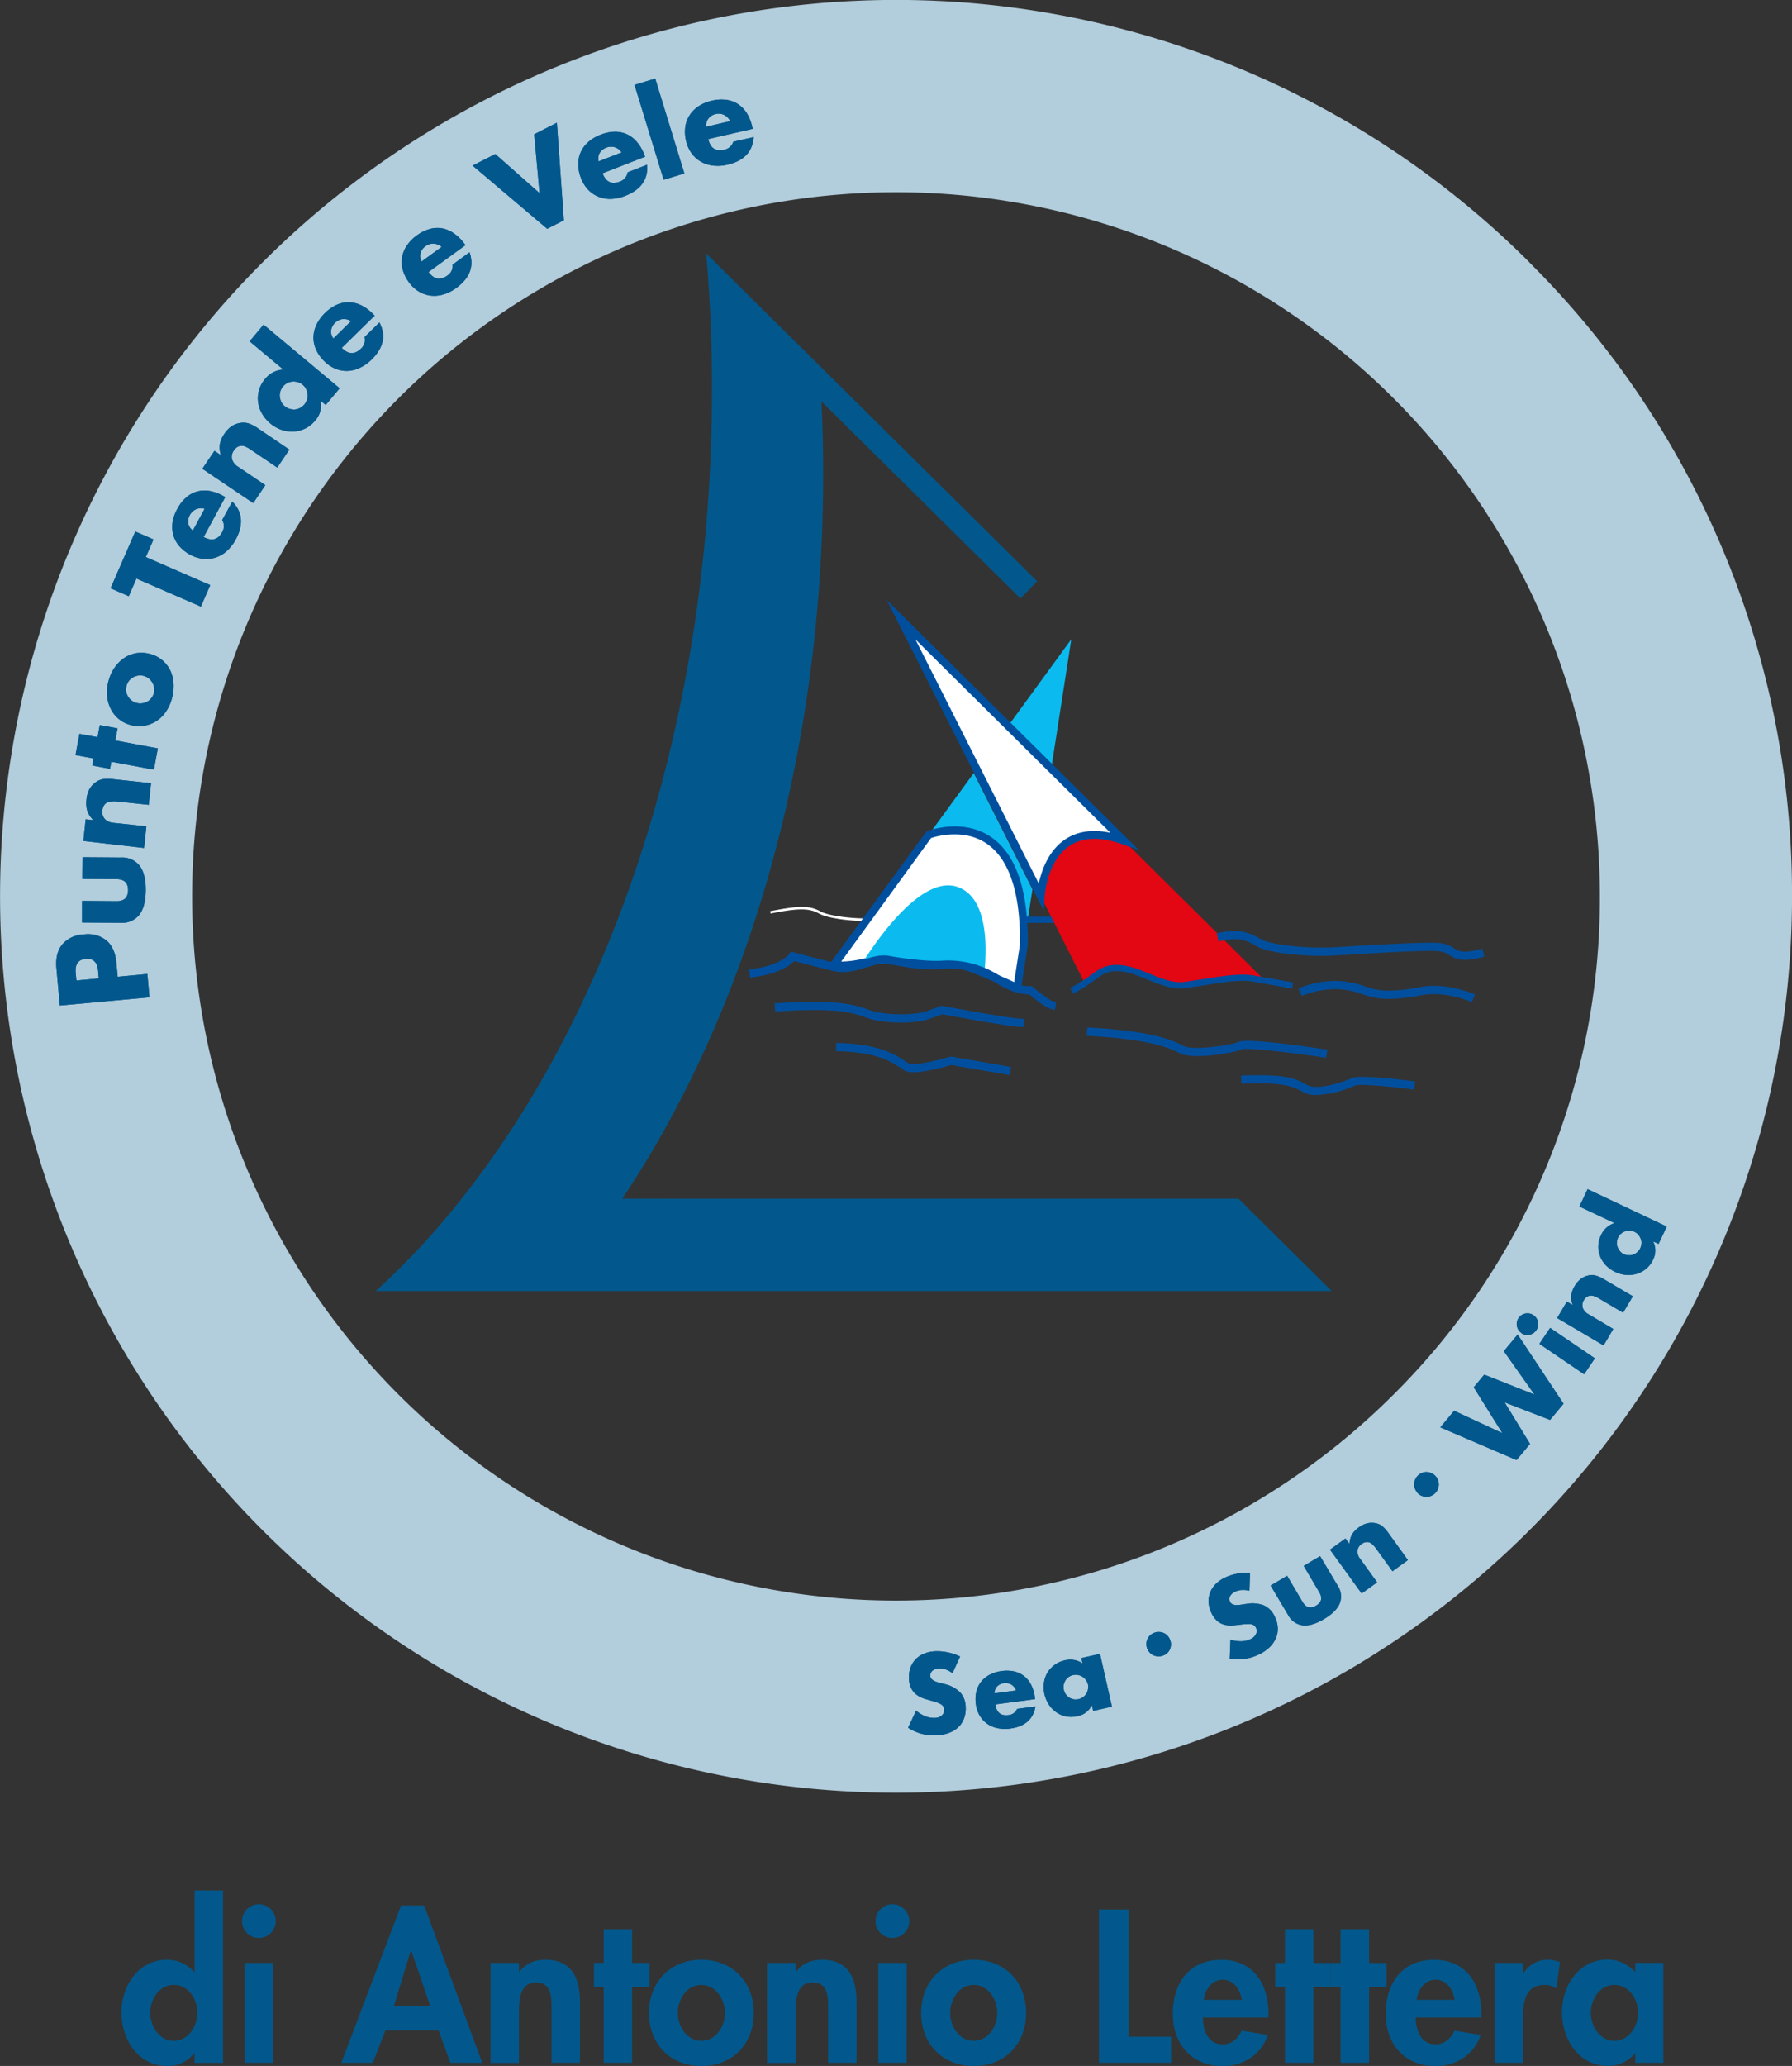<svg id="Livello_1" data-name="Livello 1" xmlns="http://www.w3.org/2000/svg" viewBox="0 0 579.71 668.05"><rect x="0" y="0" width="579.71" height="668.05" fill="#333333" stroke="none"/><defs><style>.cls-1{fill:#b2cddc;}.cls-2{fill:#02588c;}.cls-3{fill:#0bbbef;}.cls-4{fill:#fff;}.cls-5{fill:#004f9f;}.cls-6{fill:#e30613;}</style></defs><title>Logo</title><path class="cls-1" d="M458.73,555.49a227.7,227.7,0,1,1,66.69-161,226.22,226.22,0,0,1-66.69,161m43.95-366a289.85,289.85,0,1,0,84.9,205,287.94,287.94,0,0,0-84.9-204.95" transform="translate(-7.86 -104.62)"/><path class="cls-2" d="M316,645.65a8.29,8.29,0,0,0-2.25-1.21,5.61,5.61,0,0,0-2.13-.32,3.46,3.46,0,0,0-2.08.71,2,2,0,0,0-.74,1.64,1.58,1.58,0,0,0,.47,1.11,3.37,3.37,0,0,0,1.11.71,8.48,8.48,0,0,0,1.52.49c.56.13,1.12.28,1.68.43a10.44,10.44,0,0,1,4.92,2.68,7.24,7.24,0,0,1,1.75,4.68,9.36,9.36,0,0,1-.49,3.61A7.51,7.51,0,0,1,318,663a8.93,8.93,0,0,1-3.05,1.92,13.08,13.08,0,0,1-4.17.84,15.41,15.41,0,0,1-9.16-2.46l2.59-5.52a11.67,11.67,0,0,0,3.06,1.83,7.17,7.17,0,0,0,2.93.51,3.48,3.48,0,0,0,2.4-.87,2.29,2.29,0,0,0,.71-1.74,2.2,2.2,0,0,0-.25-1,2.31,2.31,0,0,0-.72-.75,5.59,5.59,0,0,0-1.27-.6c-.52-.18-1.15-.38-1.89-.59s-1.74-.49-2.58-.78a8.15,8.15,0,0,1-2.28-1.21,6,6,0,0,1-1.66-2,7.24,7.24,0,0,1-.75-3.12,8.93,8.93,0,0,1,.46-3.49,7.63,7.63,0,0,1,1.64-2.75,7.9,7.9,0,0,1,2.71-1.85,10.45,10.45,0,0,1,3.66-.8,16,16,0,0,1,4,.34,17.45,17.45,0,0,1,4.06,1.35Z" transform="translate(-7.86 -104.62)"/><path class="cls-2" d="M316,645.65a8.29,8.29,0,0,0-2.25-1.21,5.61,5.61,0,0,0-2.13-.32,3.46,3.46,0,0,0-2.08.71,2,2,0,0,0-.74,1.64,1.58,1.58,0,0,0,.47,1.11,3.37,3.37,0,0,0,1.11.71,8.48,8.48,0,0,0,1.52.49c.56.13,1.12.28,1.68.43a10.44,10.44,0,0,1,4.92,2.68,7.24,7.24,0,0,1,1.75,4.68,9.36,9.36,0,0,1-.49,3.61A7.51,7.51,0,0,1,318,663a8.93,8.93,0,0,1-3.05,1.92,13.08,13.08,0,0,1-4.17.84,15.41,15.41,0,0,1-9.16-2.46l2.59-5.52a11.67,11.67,0,0,0,3.06,1.83,7.17,7.17,0,0,0,2.93.51,3.48,3.48,0,0,0,2.4-.87,2.29,2.29,0,0,0,.71-1.74,2.2,2.2,0,0,0-.25-1,2.31,2.31,0,0,0-.72-.75,5.59,5.59,0,0,0-1.27-.6c-.52-.18-1.15-.38-1.89-.59s-1.74-.49-2.58-.78a8.15,8.15,0,0,1-2.28-1.21,6,6,0,0,1-1.66-2,7.24,7.24,0,0,1-.75-3.12,8.93,8.93,0,0,1,.46-3.49,7.63,7.63,0,0,1,1.64-2.75,7.9,7.9,0,0,1,2.71-1.85,10.45,10.45,0,0,1,3.66-.8,16,16,0,0,1,4,.34,17.45,17.45,0,0,1,4.06,1.35Z" transform="translate(-7.86 -104.62)"/><path class="cls-2" d="M336.55,651.24a3.7,3.7,0,0,0-1.52-1.9,3.91,3.91,0,0,0-4.62.59,3.35,3.35,0,0,0-.85,2.25Zm-6.69,4.51c.36,2.64,1.77,3.79,4.25,3.45a3.33,3.33,0,0,0,2.79-2l5.92-.79q-1,6.18-8.16,7.15a12.18,12.18,0,0,1-4.11-.12,9.21,9.21,0,0,1-3.38-1.46,8.44,8.44,0,0,1-2.4-2.64,9.69,9.69,0,0,1-1.22-3.69,11,11,0,0,1,.15-4,8.39,8.39,0,0,1,1.53-3.21,8.69,8.69,0,0,1,2.78-2.28,11.49,11.49,0,0,1,3.92-1.2,11.25,11.25,0,0,1,4,.13,8.09,8.09,0,0,1,3.23,1.51,8.45,8.45,0,0,1,2.27,2.81,12.19,12.19,0,0,1,1.19,4l.08.64Z" transform="translate(-7.86 -104.62)"/><path class="cls-2" d="M336.55,651.24a3.7,3.7,0,0,0-1.52-1.9,3.91,3.91,0,0,0-4.62.59,3.35,3.35,0,0,0-.85,2.25Zm-6.69,4.51c.36,2.64,1.77,3.79,4.25,3.45a3.33,3.33,0,0,0,2.79-2l5.92-.79q-1,6.18-8.16,7.15a12.18,12.18,0,0,1-4.11-.12,9.21,9.21,0,0,1-3.38-1.46,8.44,8.44,0,0,1-2.4-2.64,9.69,9.69,0,0,1-1.22-3.69,11,11,0,0,1,.15-4,8.39,8.39,0,0,1,1.53-3.21,8.69,8.69,0,0,1,2.78-2.28,11.49,11.49,0,0,1,3.92-1.2,11.25,11.25,0,0,1,4,.13,8.09,8.09,0,0,1,3.23,1.51,8.45,8.45,0,0,1,2.27,2.81,12.19,12.19,0,0,1,1.19,4l.08.64Z" transform="translate(-7.86 -104.62)"/><path class="cls-2" d="M352,651a4,4,0,0,0,3.16,3.1,4.23,4.23,0,0,0,1.62-.05,4.07,4.07,0,0,0,1.44-.64,4,4,0,0,0,1.05-1.11,4.71,4.71,0,0,0,.55-1.42,3.62,3.62,0,0,0,0-1.57,3.76,3.76,0,0,0-.66-1.45,4.41,4.41,0,0,0-1.11-1.05,3.74,3.74,0,0,0-1.42-.56,3.88,3.88,0,0,0-1.59,0,4.06,4.06,0,0,0-1.47.64,3.69,3.69,0,0,0-1.05,1.11,4.42,4.42,0,0,0-.54,1.4,3.87,3.87,0,0,0,0,1.55m5.66-10.2,6.06-1.37,3.86,17.07-6.06,1.37-.42-1.9a6.48,6.48,0,0,1-4.68,3.61,8.86,8.86,0,0,1-3.58.1,8.53,8.53,0,0,1-3.16-1.3,8.88,8.88,0,0,1-2.47-2.49,10.31,10.31,0,0,1-1.47-3.47,9.89,9.89,0,0,1-.15-3.63,9.05,9.05,0,0,1,1.11-3.27A8.71,8.71,0,0,1,349,643a8.44,8.44,0,0,1,3.3-1.49,7.11,7.11,0,0,1,5.8,1Z" transform="translate(-7.86 -104.62)"/><path class="cls-2" d="M352,651a4,4,0,0,0,3.16,3.1,4.23,4.23,0,0,0,1.62-.05,4.07,4.07,0,0,0,1.44-.64,4,4,0,0,0,1.05-1.11,4.71,4.71,0,0,0,.55-1.42,3.62,3.62,0,0,0,0-1.57,3.76,3.76,0,0,0-.66-1.45,4.41,4.41,0,0,0-1.11-1.05,3.74,3.74,0,0,0-1.42-.56,3.88,3.88,0,0,0-1.59,0,4.06,4.06,0,0,0-1.47.64,3.69,3.69,0,0,0-1.05,1.11,4.42,4.42,0,0,0-.54,1.4A3.87,3.87,0,0,0,352,651Zm5.66-10.2,6.06-1.37,3.86,17.07-6.06,1.37-.42-1.9a6.48,6.48,0,0,1-4.68,3.61,8.86,8.86,0,0,1-3.58.1,8.53,8.53,0,0,1-3.16-1.3,8.88,8.88,0,0,1-2.47-2.49,10.31,10.31,0,0,1-1.47-3.47,9.89,9.89,0,0,1-.15-3.63,9.05,9.05,0,0,1,1.11-3.27A8.71,8.71,0,0,1,349,643a8.44,8.44,0,0,1,3.3-1.49,7.11,7.11,0,0,1,5.8,1Z" transform="translate(-7.86 -104.62)"/><path class="cls-2" d="M378.93,637.55a4,4,0,0,1,.16-3,3.93,3.93,0,0,1,2.29-2,4,4,0,0,1,3.05.16,3.93,3.93,0,0,1,2,2.29,4,4,0,0,1-.15,3.05,4.08,4.08,0,0,1-.93,1.22A3.91,3.91,0,0,1,384,640a4,4,0,0,1-1.57.22,4,4,0,0,1-1.49-.38,3.89,3.89,0,0,1-1.22-.92,4,4,0,0,1-.81-1.37" transform="translate(-7.86 -104.62)"/><path class="cls-2" d="M378.93,637.55a4,4,0,0,1,.16-3,3.93,3.93,0,0,1,2.29-2,4,4,0,0,1,3.05.16,3.93,3.93,0,0,1,2,2.29,4,4,0,0,1-.15,3.05,4.08,4.08,0,0,1-.93,1.22A3.91,3.91,0,0,1,384,640a4,4,0,0,1-1.57.22,4,4,0,0,1-1.49-.38,3.89,3.89,0,0,1-1.22-.92A4,4,0,0,1,378.93,637.55Z" transform="translate(-7.86 -104.62)"/><path class="cls-2" d="M412.05,619a8.17,8.17,0,0,0-2.54-.24,6,6,0,0,0-2.09.54,3.45,3.45,0,0,0-1.64,1.47,1.94,1.94,0,0,0,0,1.8,1.58,1.58,0,0,0,.86.83,3.47,3.47,0,0,0,1.3.23,9.44,9.44,0,0,0,1.6-.15c.57-.09,1.14-.18,1.71-.25a10.29,10.29,0,0,1,5.58.55,7.18,7.18,0,0,1,3.43,3.63,9.18,9.18,0,0,1,.95,3.51,7.51,7.51,0,0,1-.56,3.32,9,9,0,0,1-2.06,3,13,13,0,0,1-3.52,2.39,15.44,15.44,0,0,1-9.39,1.31l.24-6.1a11.63,11.63,0,0,0,3.53.5,7.1,7.1,0,0,0,2.89-.67,3.42,3.42,0,0,0,1.87-1.74,2.24,2.24,0,0,0,0-1.88,2.29,2.29,0,0,0-.61-.82,2.22,2.22,0,0,0-1-.41,5.23,5.23,0,0,0-1.41-.06c-.55,0-1.2.1-2,.19s-1.79.23-2.68.29A8.14,8.14,0,0,1,404,630a6.08,6.08,0,0,1-2.3-1.18,7.38,7.38,0,0,1-1.91-2.58,9.18,9.18,0,0,1-.93-3.4,7.75,7.75,0,0,1,.44-3.16,8.06,8.06,0,0,1,1.77-2.77,10.54,10.54,0,0,1,3.07-2.16,16.15,16.15,0,0,1,3.82-1.25,17.44,17.44,0,0,1,4.27-.34Z" transform="translate(-7.86 -104.62)"/><path class="cls-2" d="M412.05,619a8.17,8.17,0,0,0-2.54-.24,6,6,0,0,0-2.09.54,3.45,3.45,0,0,0-1.64,1.47,1.94,1.94,0,0,0,0,1.8,1.58,1.58,0,0,0,.86.83,3.47,3.47,0,0,0,1.3.23,9.44,9.44,0,0,0,1.6-.15c.57-.09,1.14-.18,1.71-.25a10.29,10.29,0,0,1,5.58.55,7.18,7.18,0,0,1,3.43,3.63,9.18,9.18,0,0,1,.95,3.51,7.51,7.51,0,0,1-.56,3.32,9,9,0,0,1-2.06,3,13,13,0,0,1-3.52,2.39,15.44,15.44,0,0,1-9.39,1.31l.24-6.1a11.63,11.63,0,0,0,3.53.5,7.1,7.1,0,0,0,2.89-.67,3.42,3.42,0,0,0,1.87-1.74,2.24,2.24,0,0,0,0-1.88,2.29,2.29,0,0,0-.61-.82,2.22,2.22,0,0,0-1-.41,5.23,5.23,0,0,0-1.41-.06c-.55,0-1.2.1-2,.19s-1.79.23-2.68.29A8.14,8.14,0,0,1,404,630a6.08,6.08,0,0,1-2.3-1.18,7.38,7.38,0,0,1-1.91-2.58,9.18,9.18,0,0,1-.93-3.4,7.75,7.75,0,0,1,.44-3.16,8.06,8.06,0,0,1,1.77-2.77,10.54,10.54,0,0,1,3.07-2.16,16.15,16.15,0,0,1,3.82-1.25,17.44,17.44,0,0,1,4.27-.34Z" transform="translate(-7.86 -104.62)"/><path class="cls-2" d="M424.25,614.16l5,8.48c1.11,1.85,2.56,2.25,4.36,1.18s2.14-2.54,1-4.39l-5-8.47,5.3-3.16,5.65,9.5a6.24,6.24,0,0,1,.71,5.77c-.73,1.81-2.43,3.51-5.08,5.08s-5,2.27-6.91,2.05a6.29,6.29,0,0,1-4.73-3.38l-5.64-9.5Z" transform="translate(-7.86 -104.62)"/><path class="cls-2" d="M424.25,614.16l5,8.48c1.11,1.85,2.56,2.25,4.36,1.18s2.14-2.54,1-4.39l-5-8.47,5.3-3.16,5.65,9.5a6.24,6.24,0,0,1,.71,5.77c-.73,1.81-2.43,3.51-5.08,5.08s-5,2.27-6.91,2.05a6.29,6.29,0,0,1-4.73-3.38l-5.64-9.5Z" transform="translate(-7.86 -104.62)"/><path class="cls-2" d="M438.12,605.71l5-3.61,1.29,1.8a6.93,6.93,0,0,1,.87-3.18,8.1,8.1,0,0,1,2.15-2.2,7.62,7.62,0,0,1,2.91-1.36,6.3,6.3,0,0,1,2.8.06,4.8,4.8,0,0,1,2,1,11.08,11.08,0,0,1,1.68,1.86l6.5,9-5,3.61-5.17-7.16a9.92,9.92,0,0,0-1.38-1.59,2.64,2.64,0,0,0-1.29-.65,2.35,2.35,0,0,0-1.09.07,3.37,3.37,0,0,0-1,.5,3,3,0,0,0-1.4,2.17,3.87,3.87,0,0,0,.89,2.66l5.47,7.58-5,3.61Z" transform="translate(-7.86 -104.62)"/><path class="cls-2" d="M438.12,605.71l5-3.61,1.29,1.8a6.93,6.93,0,0,1,.87-3.18,8.1,8.1,0,0,1,2.15-2.2,7.62,7.62,0,0,1,2.91-1.36,6.3,6.3,0,0,1,2.8.06,4.8,4.8,0,0,1,2,1,11.08,11.08,0,0,1,1.68,1.86l6.5,9-5,3.61-5.17-7.16a9.92,9.92,0,0,0-1.38-1.59,2.64,2.64,0,0,0-1.29-.65,2.35,2.35,0,0,0-1.09.07,3.37,3.37,0,0,0-1,.5,3,3,0,0,0-1.4,2.17,3.87,3.87,0,0,0,.89,2.66l5.47,7.58-5,3.61Z" transform="translate(-7.86 -104.62)"/><path class="cls-2" d="M466.38,587.28a4.2,4.2,0,0,1-.81-1.36,3.87,3.87,0,0,1,.15-3,4.16,4.16,0,0,1,.94-1.27,3.87,3.87,0,0,1,1.36-.81,3.81,3.81,0,0,1,1.52-.23A4.14,4.14,0,0,1,471,581a4.19,4.19,0,0,1,1.27.95,3.94,3.94,0,0,1,.66,4.37,4,4,0,0,1-.94,1.27,3.94,3.94,0,0,1-1.36.81,4,4,0,0,1-4.28-1.09" transform="translate(-7.86 -104.62)"/><path class="cls-2" d="M466.38,587.28a4.2,4.2,0,0,1-.81-1.36,3.87,3.87,0,0,1,.15-3,4.16,4.16,0,0,1,.94-1.27,3.87,3.87,0,0,1,1.36-.81,3.81,3.81,0,0,1,1.52-.23A4.14,4.14,0,0,1,471,581a4.19,4.19,0,0,1,1.27.95,3.94,3.94,0,0,1,.66,4.37,4,4,0,0,1-.94,1.27,3.94,3.94,0,0,1-1.36.81,4,4,0,0,1-4.28-1.09Z" transform="translate(-7.86 -104.62)"/><polygon class="cls-2" points="470.41 456.18 486.01 463.42 476.75 448.59 480.15 444.5 496.41 450.95 486.49 436.9 490.97 431.53 505.81 453.9 501.44 459.14 486.75 453.47 494.97 466.89 490.6 472.13 465.93 461.55 470.41 456.18"/><polygon class="cls-2" points="470.41 456.18 486.01 463.42 476.75 448.59 480.15 444.5 496.41 450.95 486.49 436.9 490.97 431.53 505.81 453.9 501.44 459.14 486.75 453.47 494.97 466.89 490.6 472.13 465.93 461.55 470.41 456.18"/><path class="cls-2" d="M509.33,534l14.47,9.84L520.33,549l-14.47-9.84Zm-9.26,1.67a3.58,3.58,0,0,1-1-1,3.62,3.62,0,0,1-.49-1.25,3.77,3.77,0,0,1,0-1.34,3.62,3.62,0,0,1,.53-1.27,3.47,3.47,0,0,1,2.23-1.45,3.77,3.77,0,0,1,1.34,0,3.52,3.52,0,0,1,2.23,1.52,3.5,3.5,0,0,1,.49,1.24,3.36,3.36,0,0,1,0,1.34,3.44,3.44,0,0,1-.53,1.27,3.58,3.58,0,0,1-1,1,3.62,3.62,0,0,1-1.25.49,3.36,3.36,0,0,1-1.34,0,3.28,3.28,0,0,1-1.27-.53" transform="translate(-7.86 -104.62)"/><path class="cls-2" d="M509.33,534l14.47,9.84L520.33,549l-14.47-9.84Zm-9.26,1.67a3.58,3.58,0,0,1-1-1,3.62,3.62,0,0,1-.49-1.25,3.77,3.77,0,0,1,0-1.34,3.62,3.62,0,0,1,.53-1.27,3.47,3.47,0,0,1,2.23-1.45,3.77,3.77,0,0,1,1.34,0,3.52,3.52,0,0,1,2.23,1.52,3.5,3.5,0,0,1,.49,1.24,3.36,3.36,0,0,1,0,1.34,3.44,3.44,0,0,1-.53,1.27,3.58,3.58,0,0,1-1,1,3.62,3.62,0,0,1-1.25.49,3.36,3.36,0,0,1-1.34,0A3.28,3.28,0,0,1,500.07,535.7Z" transform="translate(-7.86 -104.62)"/><path class="cls-2" d="M511.6,530.82l3.14-5.32,1.91,1.13a6.87,6.87,0,0,1-.48-3.25,8.07,8.07,0,0,1,1.09-2.89,7.56,7.56,0,0,1,2.12-2.41A6.34,6.34,0,0,1,522,517a4.75,4.75,0,0,1,2.22.13,9.8,9.8,0,0,1,2.28,1l9.58,5.65-3.14,5.31-7.6-4.48a9.91,9.91,0,0,0-1.91-.91,2.56,2.56,0,0,0-1.44-.07,2.31,2.31,0,0,0-1,.49,3.54,3.54,0,0,0-.71.86,3.06,3.06,0,0,0-.41,2.54,3.9,3.9,0,0,0,1.88,2.08l8,4.75-3.13,5.32Z" transform="translate(-7.86 -104.62)"/><path class="cls-2" d="M511.6,530.82l3.14-5.32,1.91,1.13a6.87,6.87,0,0,1-.48-3.25,8.07,8.07,0,0,1,1.09-2.89,7.56,7.56,0,0,1,2.12-2.41A6.34,6.34,0,0,1,522,517a4.75,4.75,0,0,1,2.22.13,9.8,9.8,0,0,1,2.28,1l9.58,5.65-3.14,5.31-7.6-4.48a9.91,9.91,0,0,0-1.91-.91,2.56,2.56,0,0,0-1.44-.07,2.31,2.31,0,0,0-1,.49,3.54,3.54,0,0,0-.71.86,3.06,3.06,0,0,0-.41,2.54,3.9,3.9,0,0,0,1.88,2.08l8,4.75-3.13,5.32Z" transform="translate(-7.86 -104.62)"/><path class="cls-2" d="M533.09,510.13a4.29,4.29,0,0,0,1.57.4,4.22,4.22,0,0,0,1.51-.21,3.6,3.6,0,0,0,1.31-.78,4.23,4.23,0,0,0,1-1.3,4,4,0,0,0,.38-1.54,3.61,3.61,0,0,0-.23-1.5,4.29,4.29,0,0,0-.78-1.31,3.55,3.55,0,0,0-1.24-.95,3.68,3.68,0,0,0-1.55-.37,4.51,4.51,0,0,0-1.52.22,3.83,3.83,0,0,0-1.31.78,4,4,0,0,0-1.32,2.81,3.58,3.58,0,0,0,.23,1.5,4.53,4.53,0,0,0,.76,1.31,3.73,3.73,0,0,0,1.23.94m-14.31-15.37,2.65-5.62,25.6,12.1-2.66,5.62-1.76-.84a6.48,6.48,0,0,1,0,5.91,8.56,8.56,0,0,1-2.15,2.87,8.77,8.77,0,0,1-3,1.68,9.13,9.13,0,0,1-3.47.42,10.52,10.52,0,0,1-6.57-3.07,8.86,8.86,0,0,1-1.9-2.88,8.48,8.48,0,0,1-.62-3.37,8.6,8.6,0,0,1,.86-3.53,7.1,7.1,0,0,1,4.39-3.93Z" transform="translate(-7.86 -104.62)"/><path class="cls-2" d="M533.09,510.13a4.29,4.29,0,0,0,1.57.4,4.22,4.22,0,0,0,1.51-.21,3.6,3.6,0,0,0,1.31-.78,4.23,4.23,0,0,0,1-1.3,4,4,0,0,0,.38-1.54,3.61,3.61,0,0,0-.23-1.5,4.29,4.29,0,0,0-.78-1.31,3.55,3.55,0,0,0-1.24-.95,3.68,3.68,0,0,0-1.55-.37,4.51,4.51,0,0,0-1.52.22,3.83,3.83,0,0,0-1.31.78,4,4,0,0,0-1.32,2.81,3.58,3.58,0,0,0,.23,1.5,4.53,4.53,0,0,0,.76,1.31A3.73,3.73,0,0,0,533.09,510.13Zm-14.31-15.37,2.65-5.62,25.6,12.1-2.66,5.62-1.76-.84a6.48,6.48,0,0,1,0,5.91,8.56,8.56,0,0,1-2.15,2.87,8.77,8.77,0,0,1-3,1.68,9.13,9.13,0,0,1-3.47.42,10.52,10.52,0,0,1-6.57-3.07,8.86,8.86,0,0,1-1.9-2.88,8.48,8.48,0,0,1-.62-3.37,8.6,8.6,0,0,1,.86-3.53,7.1,7.1,0,0,1,4.39-3.93Z" transform="translate(-7.86 -104.62)"/><path class="cls-2" d="M39.82,421l-.23-2.5q-.37-4.15-4-3.82c-2.41.22-3.49,1.71-3.24,4.49l.23,2.5Zm15.71-1.43.69,7.54-29,2.66-1.1-12q-.45-4.89,1.86-7.72a9.57,9.57,0,0,1,6.92-3.26,9.6,9.6,0,0,1,7.4,1.95c1.85,1.57,2.93,4,3.22,7.25l.41,4.47Z" transform="translate(-7.86 -104.62)"/><path class="cls-2" d="M39.82,421l-.23-2.5q-.37-4.15-4-3.82c-2.41.22-3.49,1.71-3.24,4.49l.23,2.5Zm15.71-1.43.69,7.54-29,2.66-1.1-12q-.45-4.89,1.86-7.72a9.57,9.57,0,0,1,6.92-3.26,9.6,9.6,0,0,1,7.4,1.95c1.85,1.57,2.93,4,3.22,7.25l.41,4.47Z" transform="translate(-7.86 -104.62)"/><path class="cls-2" d="M34.42,395.94l11.17.09c2.45,0,3.68-1.16,3.7-3.53s-1.19-3.57-3.64-3.59l-11.18-.09.06-7,12.53.09a7.09,7.09,0,0,1,6,2.7q2,2.67,1.95,7.92t-2.07,7.89a7.07,7.07,0,0,1-6,2.6l-12.53-.1Z" transform="translate(-7.86 -104.62)"/><path class="cls-2" d="M34.42,395.94l11.17.09c2.45,0,3.68-1.16,3.7-3.53s-1.19-3.57-3.64-3.59l-11.18-.09.06-7,12.53.09a7.09,7.09,0,0,1,6,2.7q2,2.67,1.95,7.92t-2.07,7.89a7.07,7.07,0,0,1-6,2.6l-12.53-.1Z" transform="translate(-7.86 -104.62)"/><path class="cls-2" d="M34.83,376.56l.74-7,2.5.27a7.62,7.62,0,0,1-2-3.13,9,9,0,0,1-.23-3.49,8.39,8.39,0,0,1,1-3.48A7.08,7.08,0,0,1,39,357.45a5.52,5.52,0,0,1,2.35-.91,11.66,11.66,0,0,1,2.84,0l12.53,1.33-.74,7-10-1.06a10.75,10.75,0,0,0-2.38,0,2.94,2.94,0,0,0-1.52.6,2.62,2.62,0,0,0-.77,1,4.06,4.06,0,0,0-.32,1.22,3.44,3.44,0,0,0,.77,2.82,4.44,4.44,0,0,0,2.92,1.26l10.53,1.12-.74,7Z" transform="translate(-7.86 -104.62)"/><path class="cls-2" d="M34.83,376.56l.74-7,2.5.27a7.62,7.62,0,0,1-2-3.13,9,9,0,0,1-.23-3.49,8.39,8.39,0,0,1,1-3.48A7.08,7.08,0,0,1,39,357.45a5.52,5.52,0,0,1,2.35-.91,11.66,11.66,0,0,1,2.84,0l12.53,1.33-.74,7-10-1.06a10.75,10.75,0,0,0-2.38,0,2.94,2.94,0,0,0-1.52.6,2.62,2.62,0,0,0-.77,1,4.06,4.06,0,0,0-.32,1.22,3.44,3.44,0,0,0,.77,2.82,4.44,4.44,0,0,0,2.92,1.26l10.53,1.12-.74,7Z" transform="translate(-7.86 -104.62)"/><polygon class="cls-2" points="37.3 239.44 51.06 242 49.79 248.87 36.02 246.32 35.6 248.61 29.86 247.54 30.29 245.26 24.43 244.17 25.71 237.3 31.56 238.38 32.29 234.47 38.03 235.53 37.3 239.44"/><polygon class="cls-2" points="37.3 239.44 51.06 242 49.79 248.87 36.02 246.32 35.6 248.61 29.86 247.54 30.29 245.26 24.43 244.17 25.71 237.3 31.56 238.38 32.29 234.47 38.03 235.53 37.3 239.44"/><path class="cls-2" d="M52,331.91a4.45,4.45,0,0,0,1.87.13,4.8,4.8,0,0,0,1.65-.55,4.15,4.15,0,0,0,1.31-1.13,4.46,4.46,0,0,0,.8-1.6A4.54,4.54,0,0,0,57.7,327a4.19,4.19,0,0,0-.55-1.64A5.09,5.09,0,0,0,56,324a4.38,4.38,0,0,0-1.64-.83,4.34,4.34,0,0,0-1.79-.1,4.8,4.8,0,0,0-1.65.55,4.15,4.15,0,0,0-1.31,1.13,4.46,4.46,0,0,0-.8,1.6,4.54,4.54,0,0,0-.12,1.79,4.09,4.09,0,0,0,.55,1.63,4.88,4.88,0,0,0,1.13,1.31,4.1,4.1,0,0,0,1.58.81m-2,7.11a9.69,9.69,0,0,1-3.74-1.94,10,10,0,0,1-2.56-3.26,11.57,11.57,0,0,1-1.15-4.22,13.23,13.23,0,0,1,.47-4.82,13.71,13.71,0,0,1,2-4.36,11.7,11.7,0,0,1,3.12-3.08,10,10,0,0,1,3.9-1.52,10.31,10.31,0,0,1,4.39.27,10,10,0,0,1,3.93,2,10.33,10.33,0,0,1,2.59,3.29A11.16,11.16,0,0,1,64,325.64a14.82,14.82,0,0,1-.52,4.84,14,14,0,0,1-2,4.35,10.84,10.84,0,0,1-3.1,3,10.09,10.09,0,0,1-4,1.47,10.56,10.56,0,0,1-4.5-.3" transform="translate(-7.86 -104.62)"/><path class="cls-2" d="M52,331.91a4.45,4.45,0,0,0,1.87.13,4.8,4.8,0,0,0,1.65-.55,4.15,4.15,0,0,0,1.31-1.13,4.46,4.46,0,0,0,.8-1.6A4.54,4.54,0,0,0,57.7,327a4.19,4.19,0,0,0-.55-1.64A5.09,5.09,0,0,0,56,324a4.38,4.38,0,0,0-1.64-.83,4.34,4.34,0,0,0-1.79-.1,4.8,4.8,0,0,0-1.65.55,4.15,4.15,0,0,0-1.31,1.13,4.46,4.46,0,0,0-.8,1.6,4.54,4.54,0,0,0-.12,1.79,4.09,4.09,0,0,0,.55,1.63,4.88,4.88,0,0,0,1.13,1.31A4.1,4.1,0,0,0,52,331.91Zm-2,7.11a9.69,9.69,0,0,1-3.74-1.94,10,10,0,0,1-2.56-3.26,11.57,11.57,0,0,1-1.15-4.22,13.23,13.23,0,0,1,.47-4.82,13.71,13.71,0,0,1,2-4.36,11.7,11.7,0,0,1,3.12-3.08,10,10,0,0,1,3.9-1.52,10.31,10.31,0,0,1,4.39.27,10,10,0,0,1,3.93,2,10.33,10.33,0,0,1,2.59,3.29A11.16,11.16,0,0,1,64,325.64a14.82,14.82,0,0,1-.52,4.84,14,14,0,0,1-2,4.35,10.84,10.84,0,0,1-3.1,3,10.09,10.09,0,0,1-4,1.47A10.56,10.56,0,0,1,49.94,339Z" transform="translate(-7.86 -104.62)"/><polygon class="cls-2" points="47.17 180.13 68.01 189.21 64.98 196.15 44.14 187.08 41.66 192.79 35.77 190.22 43.77 171.87 49.65 174.43 47.17 180.13"/><polygon class="cls-2" points="47.17 180.13 68.01 189.21 64.98 196.15 44.14 187.08 41.66 192.79 35.77 190.22 43.77 171.87 49.65 174.43 47.17 180.13"/><path class="cls-2" d="M74.05,269.14a4.16,4.16,0,0,0-2.75.13,4.44,4.44,0,0,0-2.54,4.63,3.83,3.83,0,0,0,1.49,2.27Zm-.32,9.13q4,2.14,6-1.59a3.79,3.79,0,0,0,0-3.91L83,266.82q5,5,1.12,12.24a13.74,13.74,0,0,1-2.85,3.69,10.11,10.11,0,0,1-3.59,2.12,9.36,9.36,0,0,1-4,.45A11.13,11.13,0,0,1,69.42,284a12.39,12.39,0,0,1-3.56-2.8,9.45,9.45,0,0,1-1.93-3.55,10,10,0,0,1-.25-4.06,13,13,0,0,1,1.52-4.38A12.58,12.58,0,0,1,68,265.57a9.14,9.14,0,0,1,3.54-2,9.61,9.61,0,0,1,4.09-.21A14.08,14.08,0,0,1,80.09,265l.64.35Z" transform="translate(-7.86 -104.62)"/><path class="cls-2" d="M74.05,269.14a4.16,4.16,0,0,0-2.75.13,4.44,4.44,0,0,0-2.54,4.63,3.83,3.83,0,0,0,1.49,2.27Zm-.32,9.13q4,2.14,6-1.59a3.79,3.79,0,0,0,0-3.91L83,266.82q5,5,1.12,12.24a13.74,13.74,0,0,1-2.85,3.69,10.11,10.11,0,0,1-3.59,2.12,9.36,9.36,0,0,1-4,.45A11.13,11.13,0,0,1,69.42,284a12.39,12.39,0,0,1-3.56-2.8,9.45,9.45,0,0,1-1.93-3.55,10,10,0,0,1-.25-4.06,13,13,0,0,1,1.52-4.38A12.58,12.58,0,0,1,68,265.57a9.14,9.14,0,0,1,3.54-2,9.61,9.61,0,0,1,4.09-.21A14.08,14.08,0,0,1,80.09,265l.64.35Z" transform="translate(-7.86 -104.62)"/><path class="cls-2" d="M73.32,256.2l3.92-5.8,2.08,1.4a7.57,7.57,0,0,1-.31-3.71,8.93,8.93,0,0,1,1.43-3.19A8.5,8.5,0,0,1,83,242.32a7.16,7.16,0,0,1,3-1,5.6,5.6,0,0,1,2.51.3A12,12,0,0,1,91,242.91L101.46,250l-3.91,5.8-8.3-5.6A10.66,10.66,0,0,0,87.16,249a2.91,2.91,0,0,0-1.62-.18,2.69,2.69,0,0,0-1.13.49,3.74,3.74,0,0,0-.85.92,3.47,3.47,0,0,0-.65,2.86,4.43,4.43,0,0,0,2,2.48l8.78,5.93-3.91,5.79Z" transform="translate(-7.86 -104.62)"/><path class="cls-2" d="M73.32,256.2l3.92-5.8,2.08,1.4a7.57,7.57,0,0,1-.31-3.71,8.93,8.93,0,0,1,1.43-3.19A8.5,8.5,0,0,1,83,242.32a7.16,7.16,0,0,1,3-1,5.6,5.6,0,0,1,2.51.3A12,12,0,0,1,91,242.91L101.46,250l-3.91,5.8-8.3-5.6A10.66,10.66,0,0,0,87.16,249a2.91,2.91,0,0,0-1.62-.18,2.69,2.69,0,0,0-1.13.49,3.74,3.74,0,0,0-.85.92,3.47,3.47,0,0,0-.65,2.86,4.43,4.43,0,0,0,2,2.48l8.78,5.93-3.91,5.79Z" transform="translate(-7.86 -104.62)"/><path class="cls-2" d="M99.93,235.93a4.54,4.54,0,0,0,1.6.89,4.83,4.83,0,0,0,1.72.2,4.21,4.21,0,0,0,1.66-.48,4.83,4.83,0,0,0,1.42-1.15,4.69,4.69,0,0,0,.86-1.58,4.34,4.34,0,0,0,.17-1.71,4.87,4.87,0,0,0-.48-1.66,3.91,3.91,0,0,0-1.1-1.4,4.26,4.26,0,0,0-1.58-.85,5.14,5.14,0,0,0-1.73-.19,4.52,4.52,0,0,0-1.66.48,4.62,4.62,0,0,0-1.4,1.13,4.74,4.74,0,0,0-.86,1.57,4.41,4.41,0,0,0-.17,1.72,5.08,5.08,0,0,0,.46,1.65,4,4,0,0,0,1.09,1.38M88.61,215l4.51-5.4,24.62,20.57-4.51,5.4-1.69-1.41a7.33,7.33,0,0,1-1.73,6.47,9.68,9.68,0,0,1-6.92,3.53,10.35,10.35,0,0,1-3.94-.54,11.87,11.87,0,0,1-6.32-5.24,10,10,0,0,1-1.27-3.7,9.54,9.54,0,0,1,2.24-7.5,8.06,8.06,0,0,1,5.92-3.06Z" transform="translate(-7.86 -104.62)"/><path class="cls-2" d="M99.93,235.93a4.54,4.54,0,0,0,1.6.89,4.83,4.83,0,0,0,1.72.2,4.21,4.21,0,0,0,1.66-.48,4.83,4.83,0,0,0,1.42-1.15,4.69,4.69,0,0,0,.86-1.58,4.34,4.34,0,0,0,.17-1.71,4.87,4.87,0,0,0-.48-1.66,3.91,3.91,0,0,0-1.1-1.4,4.26,4.26,0,0,0-1.58-.85,5.14,5.14,0,0,0-1.73-.19,4.52,4.52,0,0,0-1.66.48,4.62,4.62,0,0,0-1.4,1.13,4.74,4.74,0,0,0-.86,1.57,4.41,4.41,0,0,0-.17,1.72,5.08,5.08,0,0,0,.46,1.65A4,4,0,0,0,99.93,235.93ZM88.61,215l4.51-5.4,24.62,20.57-4.51,5.4-1.69-1.41a7.33,7.33,0,0,1-1.73,6.47,9.68,9.68,0,0,1-6.92,3.53,10.35,10.35,0,0,1-3.94-.54,11.87,11.87,0,0,1-6.32-5.24,10,10,0,0,1-1.27-3.7,9.54,9.54,0,0,1,2.24-7.5,8.06,8.06,0,0,1,5.92-3.06Z" transform="translate(-7.86 -104.62)"/><path class="cls-2" d="M121.42,208.47a4.26,4.26,0,0,0-2.67-.68,4.43,4.43,0,0,0-3.79,3.67,3.82,3.82,0,0,0,.75,2.62Zm-3,8.64c2.12,2.15,4.18,2.24,6.21.25a3.79,3.79,0,0,0,1.15-3.73l4.83-4.74q3.3,6.29-2.54,12a13.42,13.42,0,0,1-3.82,2.68,10.28,10.28,0,0,1-4,1,9.46,9.46,0,0,1-4-.77,11.06,11.06,0,0,1-3.61-2.52,12.13,12.13,0,0,1-2.58-3.72,9.28,9.28,0,0,1-.79-4,9.84,9.84,0,0,1,1-4,13.13,13.13,0,0,1,2.74-3.74,13,13,0,0,1,3.76-2.64,9.32,9.32,0,0,1,4-.82,9.53,9.53,0,0,1,4,1,13.94,13.94,0,0,1,3.78,2.81l.52.52Z" transform="translate(-7.86 -104.62)"/><path class="cls-2" d="M121.42,208.47a4.26,4.26,0,0,0-2.67-.68,4.43,4.43,0,0,0-3.79,3.67,3.82,3.82,0,0,0,.75,2.62Zm-3,8.64c2.12,2.15,4.18,2.24,6.21.25a3.79,3.79,0,0,0,1.15-3.73l4.83-4.74q3.3,6.29-2.54,12a13.42,13.42,0,0,1-3.82,2.68,10.28,10.28,0,0,1-4,1,9.46,9.46,0,0,1-4-.77,11.06,11.06,0,0,1-3.61-2.52,12.13,12.13,0,0,1-2.58-3.72,9.28,9.28,0,0,1-.79-4,9.84,9.84,0,0,1,1-4,13.13,13.13,0,0,1,2.74-3.74,13,13,0,0,1,3.76-2.64,9.32,9.32,0,0,1,4-.82,9.53,9.53,0,0,1,4,1,13.94,13.94,0,0,1,3.78,2.81l.52.52Z" transform="translate(-7.86 -104.62)"/><path class="cls-2" d="M150.73,184.46a4.31,4.31,0,0,0-2.55-1.06,4.09,4.09,0,0,0-2.65.83,4,4,0,0,0-1.63,2.25,3.84,3.84,0,0,0,.36,2.7Zm-4.23,8.11q2.66,3.66,6.1,1.15a3.77,3.77,0,0,0,1.68-3.52l5.47-4q2.35,6.71-4.27,11.53a13.27,13.27,0,0,1-4.16,2.1,10.25,10.25,0,0,1-4.15.38,9.64,9.64,0,0,1-3.82-1.33,11.05,11.05,0,0,1-3.21-3,12.31,12.31,0,0,1-2-4.06,9.37,9.37,0,0,1-.2-4,9.64,9.64,0,0,1,1.53-3.77,12.87,12.87,0,0,1,3.25-3.31,12.71,12.71,0,0,1,4.1-2.05,9,9,0,0,1,4-.24,9.53,9.53,0,0,1,3.78,1.57A14,14,0,0,1,158,183.3l.44.6Z" transform="translate(-7.86 -104.62)"/><path class="cls-2" d="M150.73,184.46a4.31,4.31,0,0,0-2.55-1.06,4.09,4.09,0,0,0-2.65.83,4,4,0,0,0-1.63,2.25,3.84,3.84,0,0,0,.36,2.7Zm-4.23,8.11q2.66,3.66,6.1,1.15a3.77,3.77,0,0,0,1.68-3.52l5.47-4q2.35,6.71-4.27,11.53a13.27,13.27,0,0,1-4.16,2.1,10.25,10.25,0,0,1-4.15.38,9.64,9.64,0,0,1-3.82-1.33,11.05,11.05,0,0,1-3.21-3,12.31,12.31,0,0,1-2-4.06,9.37,9.37,0,0,1-.2-4,9.64,9.64,0,0,1,1.53-3.77,12.87,12.87,0,0,1,3.25-3.31,12.71,12.71,0,0,1,4.1-2.05,9,9,0,0,1,4-.24,9.53,9.53,0,0,1,3.78,1.57A14,14,0,0,1,158,183.3l.44.6Z" transform="translate(-7.86 -104.62)"/><polygon class="cls-2" points="160.23 49.81 174.54 62.45 172.81 43.42 180.15 39.69 182.4 71.24 177.02 73.98 152.89 53.55 160.23 49.81"/><polygon class="cls-2" points="160.23 49.81 174.54 62.45 172.81 43.42 180.15 39.69 182.4 71.24 177.02 73.98 152.89 53.55 160.23 49.81"/><path class="cls-2" d="M208.94,153.91a4.13,4.13,0,0,0-2.18-1.68,4.39,4.39,0,0,0-4.92,1.88,3.82,3.82,0,0,0-.34,2.7Zm-6.16,6.75c1.09,2.81,2.95,3.71,5.6,2.68a3.81,3.81,0,0,0,2.53-3l6.29-2.45q.56,7.08-7.07,10.05a13.71,13.71,0,0,1-4.56,1,10.06,10.06,0,0,1-4.1-.71,9.51,9.51,0,0,1-3.34-2.26,11.19,11.19,0,0,1-2.32-3.75,12.15,12.15,0,0,1-.89-4.44,9.44,9.44,0,0,1,.82-4,9.73,9.73,0,0,1,2.45-3.25,13,13,0,0,1,4-2.36,12.77,12.77,0,0,1,4.48-.94,9.3,9.3,0,0,1,4,.81,9.44,9.44,0,0,1,3.24,2.49,14.13,14.13,0,0,1,2.37,4.08l.26.68Z" transform="translate(-7.86 -104.62)"/><path class="cls-2" d="M208.94,153.91a4.13,4.13,0,0,0-2.18-1.68,4.39,4.39,0,0,0-4.92,1.88,3.82,3.82,0,0,0-.34,2.7Zm-6.16,6.75c1.09,2.81,2.95,3.71,5.6,2.68a3.81,3.81,0,0,0,2.53-3l6.29-2.45q.56,7.08-7.07,10.05a13.71,13.71,0,0,1-4.56,1,10.06,10.06,0,0,1-4.1-.71,9.51,9.51,0,0,1-3.34-2.26,11.19,11.19,0,0,1-2.32-3.75,12.15,12.15,0,0,1-.89-4.44,9.44,9.44,0,0,1,.82-4,9.73,9.73,0,0,1,2.45-3.25,13,13,0,0,1,4-2.36,12.77,12.77,0,0,1,4.48-.94,9.3,9.3,0,0,1,4,.81,9.44,9.44,0,0,1,3.24,2.49,14.13,14.13,0,0,1,2.37,4.08l.26.68Z" transform="translate(-7.86 -104.62)"/><rect class="cls-2" x="217.68" y="130.36" width="7" height="32.09" transform="translate(-41.1 -33.22) rotate(-17.08)"/><rect class="cls-2" x="217.68" y="130.36" width="7" height="32.09" transform="translate(-41.1 -33.22) rotate(-17.08)"/><path class="cls-2" d="M244.06,143.79a4.19,4.19,0,0,0-1.93-2,4,4,0,0,0-2.76-.28A4,4,0,0,0,237,143a3.83,3.83,0,0,0-.72,2.63Zm-7.08,5.8c.67,2.94,2.4,4.09,5.16,3.45a3.81,3.81,0,0,0,2.94-2.58l6.59-1.51q-.48,7.08-8.46,8.92a13.28,13.28,0,0,1-4.65.3,10.38,10.38,0,0,1-4-1.29,9.69,9.69,0,0,1-3-2.72,11.33,11.33,0,0,1-1.76-4,12.38,12.38,0,0,1-.25-4.53A9.55,9.55,0,0,1,231,141.8a10,10,0,0,1,2.89-2.86,13.18,13.18,0,0,1,4.3-1.77,12.92,12.92,0,0,1,4.58-.27,9.16,9.16,0,0,1,3.8,1.36,9.54,9.54,0,0,1,2.86,2.93,14.2,14.2,0,0,1,1.76,4.38l.16.72Z" transform="translate(-7.86 -104.62)"/><path class="cls-2" d="M244.06,143.79a4.19,4.19,0,0,0-1.93-2,4,4,0,0,0-2.76-.28A4,4,0,0,0,237,143a3.83,3.83,0,0,0-.72,2.63Zm-7.08,5.8c.67,2.94,2.4,4.09,5.16,3.45a3.81,3.81,0,0,0,2.94-2.58l6.59-1.51q-.48,7.08-8.46,8.92a13.28,13.28,0,0,1-4.65.3,10.38,10.38,0,0,1-4-1.29,9.69,9.69,0,0,1-3-2.72,11.33,11.33,0,0,1-1.76-4,12.38,12.38,0,0,1-.25-4.53A9.55,9.55,0,0,1,231,141.8a10,10,0,0,1,2.89-2.86,13.18,13.18,0,0,1,4.3-1.77,12.92,12.92,0,0,1,4.58-.27,9.16,9.16,0,0,1,3.8,1.36,9.54,9.54,0,0,1,2.86,2.93,14.2,14.2,0,0,1,1.76,4.38l.16.72Z" transform="translate(-7.86 -104.62)"/><polygon class="cls-2" points="228.35 81.94 228.35 81.95 228.54 81.94 228.35 81.94"/><path class="cls-2" d="M438.7,522.11H129.39a252,252,0,0,0,27.8-29.88c49.45-62.25,81-156.45,81-261.87q0-16.2-1-32h0q-.36-5.91-.86-11.77l36.62,36.25,70.43,69.73-5.4,5.58L273.6,234.42q.57,11.66.56,23.52c0,91.45-24.82,174.28-65,234.29H408.53Z" transform="translate(-7.86 -104.62)"/><path class="cls-3" d="M322.86,354.6l19,37.61-2.79,17.93c.55-47.41-30.14-35.8-30.8-35.55Z" transform="translate(-7.86 -104.62)"/><polygon class="cls-3" points="346.57 206.7 340.3 247.11 326.84 233.76 346.57 206.7"/><path class="cls-4" d="M287.45,402.43c-4.43,0-11.82-.83-14.65-2.41-3.2-1.78-6.57-1.78-15.66,0l-.15-.74c9.31-1.86,12.79-1.86,16.18,0,3.19,1.79,12.93,2.59,16.36,2.23l.07.75a21.49,21.49,0,0,1-2.15.09" transform="translate(-7.86 -104.62)"/><rect class="cls-4" x="331.83" y="297.05" width="10.71" height="0.76"/><rect class="cls-5" x="331.2" y="296.42" width="11.97" height="2.02"/><path class="cls-6" d="M417.1,421.73l-2.51-.54h0c-6.17-1.5-15.6,1.2-22.16,1.9-7,.76-18.66-5.4-23.3-5.49-2.88-.06-7.42,2.67-10.46,4.77l-8.4-16.64-5.73-11.32h0c0-.53,1.68-26.89,26.88-17.95l7,6.91Z" transform="translate(-7.86 -104.62)"/><path class="cls-4" d="M339.08,410.14,337,423.51l-1,.11c-2.34-1.14-6.26-2.83-9.73-4.27-2.76-1.13-5.24-2.11-6.44-2.52-3.28-1.12-7.32.11-11.21,0a50.61,50.61,0,0,1-12.79-1.92c-2-.6-5.34.31-9,1.08a25.3,25.3,0,0,1-9.18.63l30.65-42h0c.66-.25,31.35-11.86,30.8,35.55" transform="translate(-7.86 -104.62)"/><path class="cls-5" d="M335.76,424.92l-.33-.16c-2.12-1-5.82-2.66-9.65-4.24-2.79-1.15-5.23-2.1-6.37-2.5-1.82-.62-4-.4-6.38-.17a34.5,34.5,0,0,1-4.46.24,52.86,52.86,0,0,1-13.12-2c-1.38-.42-3.95.14-6.68.74l-1.71.36a26.24,26.24,0,0,1-9.65.65l-2-.34,32.05-43.87.38-.25c1.19-.44,11.81-4.21,20.77,2,8,5.58,11.95,17.25,11.74,34.7v.18l-2.23,14.32Zm-19.28-9.83a11.78,11.78,0,0,1,3.75.54c1.2.42,3.64,1.37,6.51,2.56s6.59,2.77,9.19,4L337.82,410c.18-16.51-3.41-27.45-10.66-32.51s-16.29-2.48-18.11-1.87L280,415.56a34.6,34.6,0,0,0,6.58-.81l1.7-.36c3.18-.7,5.94-1.3,7.95-.69a50.18,50.18,0,0,0,12.45,1.87,31.93,31.93,0,0,0,4.14-.24C314,415.21,315.25,415.09,316.48,415.09Z" transform="translate(-7.86 -104.62)"/><path class="cls-3" d="M326.26,419.35c-2.76-1.13-5.24-2.11-6.44-2.52-3.28-1.12-7.32.11-11.21,0a50.61,50.61,0,0,1-12.79-1.92c-2-.6-5.34.31-9,1.08,5.92-9.31,19.89-28.71,31.06-24.48,9.06,3.44,9.43,17.6,8.4,27.84" transform="translate(-7.86 -104.62)"/><path class="cls-4" d="M348.36,430.07c-1.82-.37-6.41-4.2-7.25-4.91-.89.08-5,.15-11-3.78A28.81,28.81,0,0,0,312.52,417c-4.12.28-11.76-.57-17.18-1.56-2.48-.45-4.93.32-7.52,1.13-3.16,1-6.43,2-10.29,1.1-4.11-1-11.6-2.95-13.07-3.34-.71.91-3.78,4.1-13.12,5.39l-.11-.75c10.3-1.42,12.72-5.23,12.74-5.27l.15-.24.27.07c.09,0,8.77,2.33,13.32,3.41,3.65.86,6.82-.14,9.88-1.1,2.68-.83,5.22-1.63,7.89-1.14,5.37,1,12.93,1.82,17,1.54a29.63,29.63,0,0,1,18,4.5c6.4,4.19,10.62,3.65,10.66,3.64l.17,0,.13.11c1.46,1.25,5.56,4.55,7,4.84Z" transform="translate(-7.86 -104.62)"/><path class="cls-5" d="M349.1,431.18l-.92-.18c-1.84-.37-5.59-3.36-7.39-4.87-1.64.05-5.62-.3-11.2-4a28,28,0,0,0-17-4.22c-4.2.29-11.95-.57-17.41-1.56-2.27-.42-4.6.32-7.07,1.09-3.28,1-6.67,2.1-10.78,1.13-3.43-.81-9.11-2.3-12.54-3.2-1.29,1.35-4.87,4.09-13.31,5.26l-.94.13-.37-2.63.94-.13c9.64-1.33,12-4.81,12.07-4.84l.5-.83,1.2.31c3.34.89,9.47,2.5,13.06,3.34,3.4.8,6.44-.15,9.38-1.07s5.44-1.7,8.34-1.18c5.32,1,12.78,1.8,16.75,1.54A30.58,30.58,0,0,1,331,420c6,3.93,10,3.52,10,3.5l.41-.05.5.25c2.56,2.2,5.79,4.56,6.73,4.75l.93.18Z" transform="translate(-7.86 -104.62)"/><path class="cls-4" d="M338.2,435.76c-3.19,0-23.69-3.8-25.6-4.15-.36.15-1.68.67-4.85,1.73-3.79,1.26-13.9,1.56-19.59-.64-5.31-2.05-11.7-3-28.64-2l0-.76c17.08-1.05,23.56-.05,29,2s15.39,1.86,19.07.63,4.88-1.75,4.89-1.75l.11-.05.12,0c.22,0,22.36,4.16,25.57,4.16Z" transform="translate(-7.86 -104.62)"/><path class="cls-5" d="M339.15,436.71h-.95c-3.26,0-22.93-3.64-25.5-4.12-.58.23-1.94.75-4.65,1.65-4,1.34-14.26,1.65-20.23-.65-5.19-2-11.48-3-28.24-1.94l-.95.06-.16-2.65.95-.06c17.25-1.06,23.83,0,29.36,2.11,5.19,2,14.86,1.8,18.43.61S312,430,312,430l.26-.12h.39c1.59.31,22.56,4.17,25.53,4.17h.95Z" transform="translate(-7.86 -104.62)"/><path class="cls-4" d="M333.72,451.17,315.49,448c-1.56.47-11.83,3.48-14.49,2-.4-.22-.81-.5-1.29-.82-2.85-1.93-7.63-5.14-20.39-5.57l0-.76c13,.44,17.87,3.73,20.79,5.7.47.31.88.58,1.25.8,2.05,1.17,10.78-1.09,14-2.06l.09,0,18.41,3.18Z" transform="translate(-7.86 -104.62)"/><path class="cls-5" d="M334.49,452.26,315.55,449c-3.08.92-12.18,3.43-15,1.81-.41-.24-.85-.53-1.35-.87-2.77-1.86-7.4-5-19.89-5.4l-1,0,.09-2.66.94,0c13.26.44,18.29,3.83,21.29,5.85.45.31.83.56,1.19.76,1.28.74,7.87-.51,13.23-2.13l.21-.07h.31l19.34,3.34Z" transform="translate(-7.86 -104.62)"/><path class="cls-4" d="M481.83,414a7.66,7.66,0,0,1-4.48-1.36,9,9,0,0,0-5-1.5c-5.69-.17-17.77.55-27.46,1.13l-4.82.29c-10.23.59-21.65-.92-24.65-2.61l-.37-.21c-2.91-1.65-5.93-3.35-12.19-1.89l-.18-.74c6.56-1.52,9.85.33,12.75,2l.36.21c2.85,1.6,14.3,3.08,24.24,2.51l4.81-.28c9.71-.58,21.8-1.3,27.53-1.14a9.74,9.74,0,0,1,5.39,1.61c1.76,1.05,3.29,2,9,.49l.19.73a21.22,21.22,0,0,1-5.1.79" transform="translate(-7.86 -104.62)"/><path class="cls-5" d="M481.83,415a8.68,8.68,0,0,1-5-1.48,8,8,0,0,0-4.57-1.38c-5.69-.17-17.7.56-27.38,1.14l-4.81.28c-10.56.61-22-.93-25.18-2.72l-.36-.21c-2.89-1.63-5.61-3.18-11.52-1.79l-.92.21-.61-2.58.93-.22c6.91-1.61,10.52.43,13.42,2.07l.37.2c2.43,1.38,13.47,3,23.71,2.4l4.82-.29c9.72-.58,21.82-1.28,27.61-1.14a10.65,10.65,0,0,1,5.84,1.75c1.65,1,3,1.76,8.28.38l.93-.24.65,2.57-.92.24A21.85,21.85,0,0,1,481.83,415Z" transform="translate(-7.86 -104.62)"/><path class="cls-4" d="M483.48,427.43c-6.22-2.26-11.7-2.85-16.75-1.79a49.73,49.73,0,0,1-11.46,1,24.55,24.55,0,0,1-6.4-1.41,27.72,27.72,0,0,0-8.46-1.69,30.48,30.48,0,0,0-10.94,1.93l-.3-.7a30.91,30.91,0,0,1,11.24-2,28.42,28.42,0,0,1,8.68,1.71,23.6,23.6,0,0,0,6.2,1.38,48.32,48.32,0,0,0,11.29-1c5.19-1.09,10.8-.49,17.16,1.82Z" transform="translate(-7.86 -104.62)"/><path class="cls-5" d="M484.05,428.64l-.89-.32c-6.05-2.2-11.36-2.78-16.23-1.75a50.53,50.53,0,0,1-11.68,1,25.57,25.57,0,0,1-6.67-1.46,26.85,26.85,0,0,0-8.17-1.64,29.61,29.61,0,0,0-10.57,1.85l-.86.35-1.05-2.4.86-.38a31.19,31.19,0,0,1,11.62-2.07,28.94,28.94,0,0,1,9,1.76,23.05,23.05,0,0,0,5.95,1.33,46.42,46.42,0,0,0,11.06-.95c5.37-1.12,11.16-.52,17.69,1.86l.89.32Z" transform="translate(-7.86 -104.62)"/><path class="cls-4" d="M436.06,445.59c-9.81-1.46-25-3.34-26.74-2.54-2.35,1.09-15.48,3.27-19.21,1.38-3.2-1.61-9.16-4.62-29.69-5.77l0-.75c20.69,1.15,26.74,4.21,30,5.85s16-.21,18.55-1.4,24.65,2.11,27.17,2.48Z" transform="translate(-7.86 -104.62)"/><path class="cls-5" d="M436.85,446.67l-.93-.14c-13.1-1.95-24.86-3.13-26.21-2.61-2.57,1.19-15.91,3.44-20,1.36-3.14-1.58-9-4.53-29.32-5.67l-.95-.05.14-2.65.95,0c20.89,1.17,27.06,4.28,30.37,6,2.86,1.44,15.17-.22,17.72-1.41s20.23,1.29,27.71,2.4l.94.14Z" transform="translate(-7.86 -104.62)"/><path class="cls-4" d="M433.74,457.76a7.73,7.73,0,0,1-3.88-.83c-3.84-2.22-7-3.23-19.51-2.85l0-.76c12.69-.38,15.95.66,19.91,3,3.64,2.11,12.87-.94,15.17-2.16s17.44.78,19.18,1l-.1.75c-6.71-.87-17.23-1.88-18.73-1.09a33.27,33.27,0,0,1-12,3" transform="translate(-7.86 -104.62)"/><path class="cls-5" d="M433.74,458.7a8.73,8.73,0,0,1-4.36-.95c-3.67-2.13-6.75-3.09-19-2.72l-.94,0-.09-2.65.95,0c12.93-.38,16.3.7,20.41,3.09,3.12,1.81,11.91-.94,14.26-2.18s15.7.38,19.74.91l.93.12-.33,2.63-.94-.12c-8.91-1.16-17.06-1.7-18.17-1.19A34.27,34.27,0,0,1,433.74,458.7Z" transform="translate(-7.86 -104.62)"/><path class="cls-4" d="M371.42,376.45c-25.2-8.94-26.85,17.42-26.88,17.95L299.35,305Z" transform="translate(-7.86 -104.62)"/><path class="cls-5" d="M345.52,399.14,294.71,298.62l81.62,80.91L371,377.64c-7.09-2.51-12.84-2.36-17.12.47-7.31,4.84-8.05,15.9-8.08,16.37ZM304,311.38l39.89,78.92c.91-4.21,3.16-10.69,8.61-14.3,3.92-2.59,8.81-3.3,14.57-2.1Z" transform="translate(-7.86 -104.62)"/><path class="cls-4" d="M355.31,425l-.35-.67A43.62,43.62,0,0,0,361,420.5c3-2.15,4.89-3.56,9.39-3.18,3,.25,6.13,1.53,9.15,2.76,3.82,1.56,7.76,3.17,11.42,2.7,1.75-.22,3.71-.55,5.79-.89,5.76-.94,12.29-2,16.4-1.28,5.5,1,12.32,2.17,12.32,2.17l-.13.75-12.32-2.18c-4-.7-10.45.35-16.15,1.29-2.08.34-4,.67-5.81.89-3.86.5-7.9-1.15-11.8-2.75-3-1.21-6.05-2.46-8.94-2.71-4.21-.35-6,.93-8.87,3a44.63,44.63,0,0,1-6.17,3.93" transform="translate(-7.86 -104.62)"/><path class="cls-5" d="M355,425.89l-.94-1.79.57-.29a42.73,42.73,0,0,0,6-3.82c2.95-2.15,5.06-3.7,9.81-3.3,3.11.26,6.27,1.55,9.34,2.81,3.74,1.52,7.61,3.1,11.1,2.65,1.71-.22,3.62-.53,5.63-.86l.16,0c5.81-.95,12.38-2,16.6-1.27l12.31,2.17.62.11-.35,2-.62-.11L412.94,422c-3.9-.68-10.29.37-15.94,1.3l-.19,0c-2,.33-3.92.64-5.64.86-4,.51-8.14-1.17-12.12-2.79-2.93-1.2-5.95-2.43-8.75-2.67-4-.32-5.57.82-8.45,2.92a45.87,45.87,0,0,1-6.25,4Zm41.6-4,0,.13h0Z" transform="translate(-7.86 -104.62)"/><path class="cls-2" d="M70.79,768.6h-.13A10.79,10.79,0,0,1,62,772.68c-9.46,0-14.84-8.61-14.84-17.35,0-8.54,5.45-17,14.71-17a11.4,11.4,0,0,1,8.81,4h.13v-26.4H80v55.71H70.79Zm.92-13.14c0-4.33-2.89-9-7.62-9s-7.62,4.66-7.62,9,2.89,9.07,7.62,9.07S71.71,759.8,71.71,755.46Z" transform="translate(-7.86 -104.62)"/><path class="cls-2" d="M97.06,725.83a5.45,5.45,0,1,1-5.45-5.45A5.44,5.44,0,0,1,97.06,725.83Zm-.85,45.8H87V739.37h9.2Z" transform="translate(-7.86 -104.62)"/><path class="cls-2" d="M132.54,761.18l-4.08,10.45H118.28l19.32-50.85h7.48l18.79,50.85H153.56l-3.81-10.45Zm8.34-25.88h-.13l-5.45,18h11.76Z" transform="translate(-7.86 -104.62)"/><path class="cls-2" d="M175.76,742.32h.13c1.91-2.88,5.13-4,8.41-4,8.67,0,11.17,6.11,11.17,13.6v19.71h-9.2V754.54c0-3.87.2-8.86-5-8.86-5.45,0-5.52,6.11-5.52,10v16h-9.2V739.37h9.2Z" transform="translate(-7.86 -104.62)"/><path class="cls-2" d="M212.35,771.63h-9.19V747.12H200v-7.75h3.16V728.46h9.19v10.91H218v7.75h-5.65Z" transform="translate(-7.86 -104.62)"/><path class="cls-2" d="M251.7,755.53c0,10-6.83,17.15-16.95,17.15s-16.94-7.16-16.94-17.15,6.89-17.21,16.94-17.21S251.7,745.48,251.7,755.53Zm-24.57,0c0,4.34,2.89,9,7.62,9s7.63-4.66,7.63-9-2.9-9.06-7.63-9.06S227.13,751.06,227.13,755.53Z" transform="translate(-7.86 -104.62)"/><path class="cls-2" d="M265.24,742.32h.13c1.9-2.88,5.12-4,8.41-4,8.67,0,11.16,6.11,11.16,13.6v19.71h-9.19V754.54c0-3.87.2-8.86-5-8.86-5.45,0-5.51,6.11-5.51,10v16H256V739.37h9.2Z" transform="translate(-7.86 -104.62)"/><path class="cls-2" d="M302,725.83a5.45,5.45,0,1,1-5.45-5.45A5.44,5.44,0,0,1,302,725.83Zm-.85,45.8H292V739.37h9.2Z" transform="translate(-7.86 -104.62)"/><path class="cls-2" d="M339.8,755.53c0,10-6.83,17.15-16.95,17.15s-17-7.16-17-17.15,6.9-17.21,17-17.21S339.8,745.48,339.8,755.53Zm-24.57,0c0,4.34,2.89,9,7.62,9s7.62-4.66,7.62-9-2.89-9.06-7.62-9.06S315.23,751.06,315.23,755.53Z" transform="translate(-7.86 -104.62)"/><path class="cls-2" d="M373,763.22H386.7v8.41H363.38V722.09H373Z" transform="translate(-7.86 -104.62)"/><path class="cls-2" d="M397,757c0,4.07,1.57,8.67,6.37,8.67,3,0,4.93-1.84,6.18-4.4l8.47,1.37c-2.23,6.44-7.88,10.06-14.65,10.06-10,0-16.1-7.1-16.1-16.89s5.2-17.47,15.64-17.47,15.31,7.81,15.31,17.54V757Zm12.55-5.72c-.46-3.28-2.57-6.5-6.11-6.5s-5.72,3.15-6.18,6.5Z" transform="translate(-7.86 -104.62)"/><path class="cls-2" d="M432.75,771.63h-9.2V747.12H420.4v-7.75h3.15V728.46h9.2v10.91h5.65v7.75h-5.65Z" transform="translate(-7.86 -104.62)"/><path class="cls-2" d="M450.75,771.63h-9.2V747.12H438.4v-7.75h3.15V728.46h9.2v10.91h5.65v7.75h-5.65Z" transform="translate(-7.86 -104.62)"/><path class="cls-2" d="M465.86,757c0,4.07,1.58,8.67,6.37,8.67,3,0,4.93-1.84,6.18-4.4l8.47,1.37c-2.23,6.44-7.88,10.06-14.65,10.06-10,0-16.09-7.1-16.09-16.89s5.19-17.47,15.63-17.47,15.31,7.81,15.31,17.54V757Zm12.55-5.72c-.46-3.28-2.56-6.5-6.11-6.5s-5.72,3.15-6.18,6.5Z" transform="translate(-7.86 -104.62)"/><path class="cls-2" d="M500.54,742.72h.14a9.2,9.2,0,0,1,8-4.4,10.67,10.67,0,0,1,3.81.79l-1.12,8.54a6.51,6.51,0,0,0-3.81-1.18c-6.37,0-7,5.64-7,10.64v14.52h-9.19V739.37h9.19Z" transform="translate(-7.86 -104.62)"/><path class="cls-2" d="M545.94,771.63h-9.07v-3h-.13a11.14,11.14,0,0,1-8.73,4c-9.47,0-14.85-8.61-14.85-17.35,0-8.54,5.45-17,14.71-17a11.92,11.92,0,0,1,9,4.07v-3h9.07Zm-8.15-16.17c0-4.33-2.95-9-7.68-9s-7.62,4.66-7.62,9,2.89,9.07,7.62,9.07S537.79,759.8,537.79,755.46Z" transform="translate(-7.86 -104.62)"/></svg>